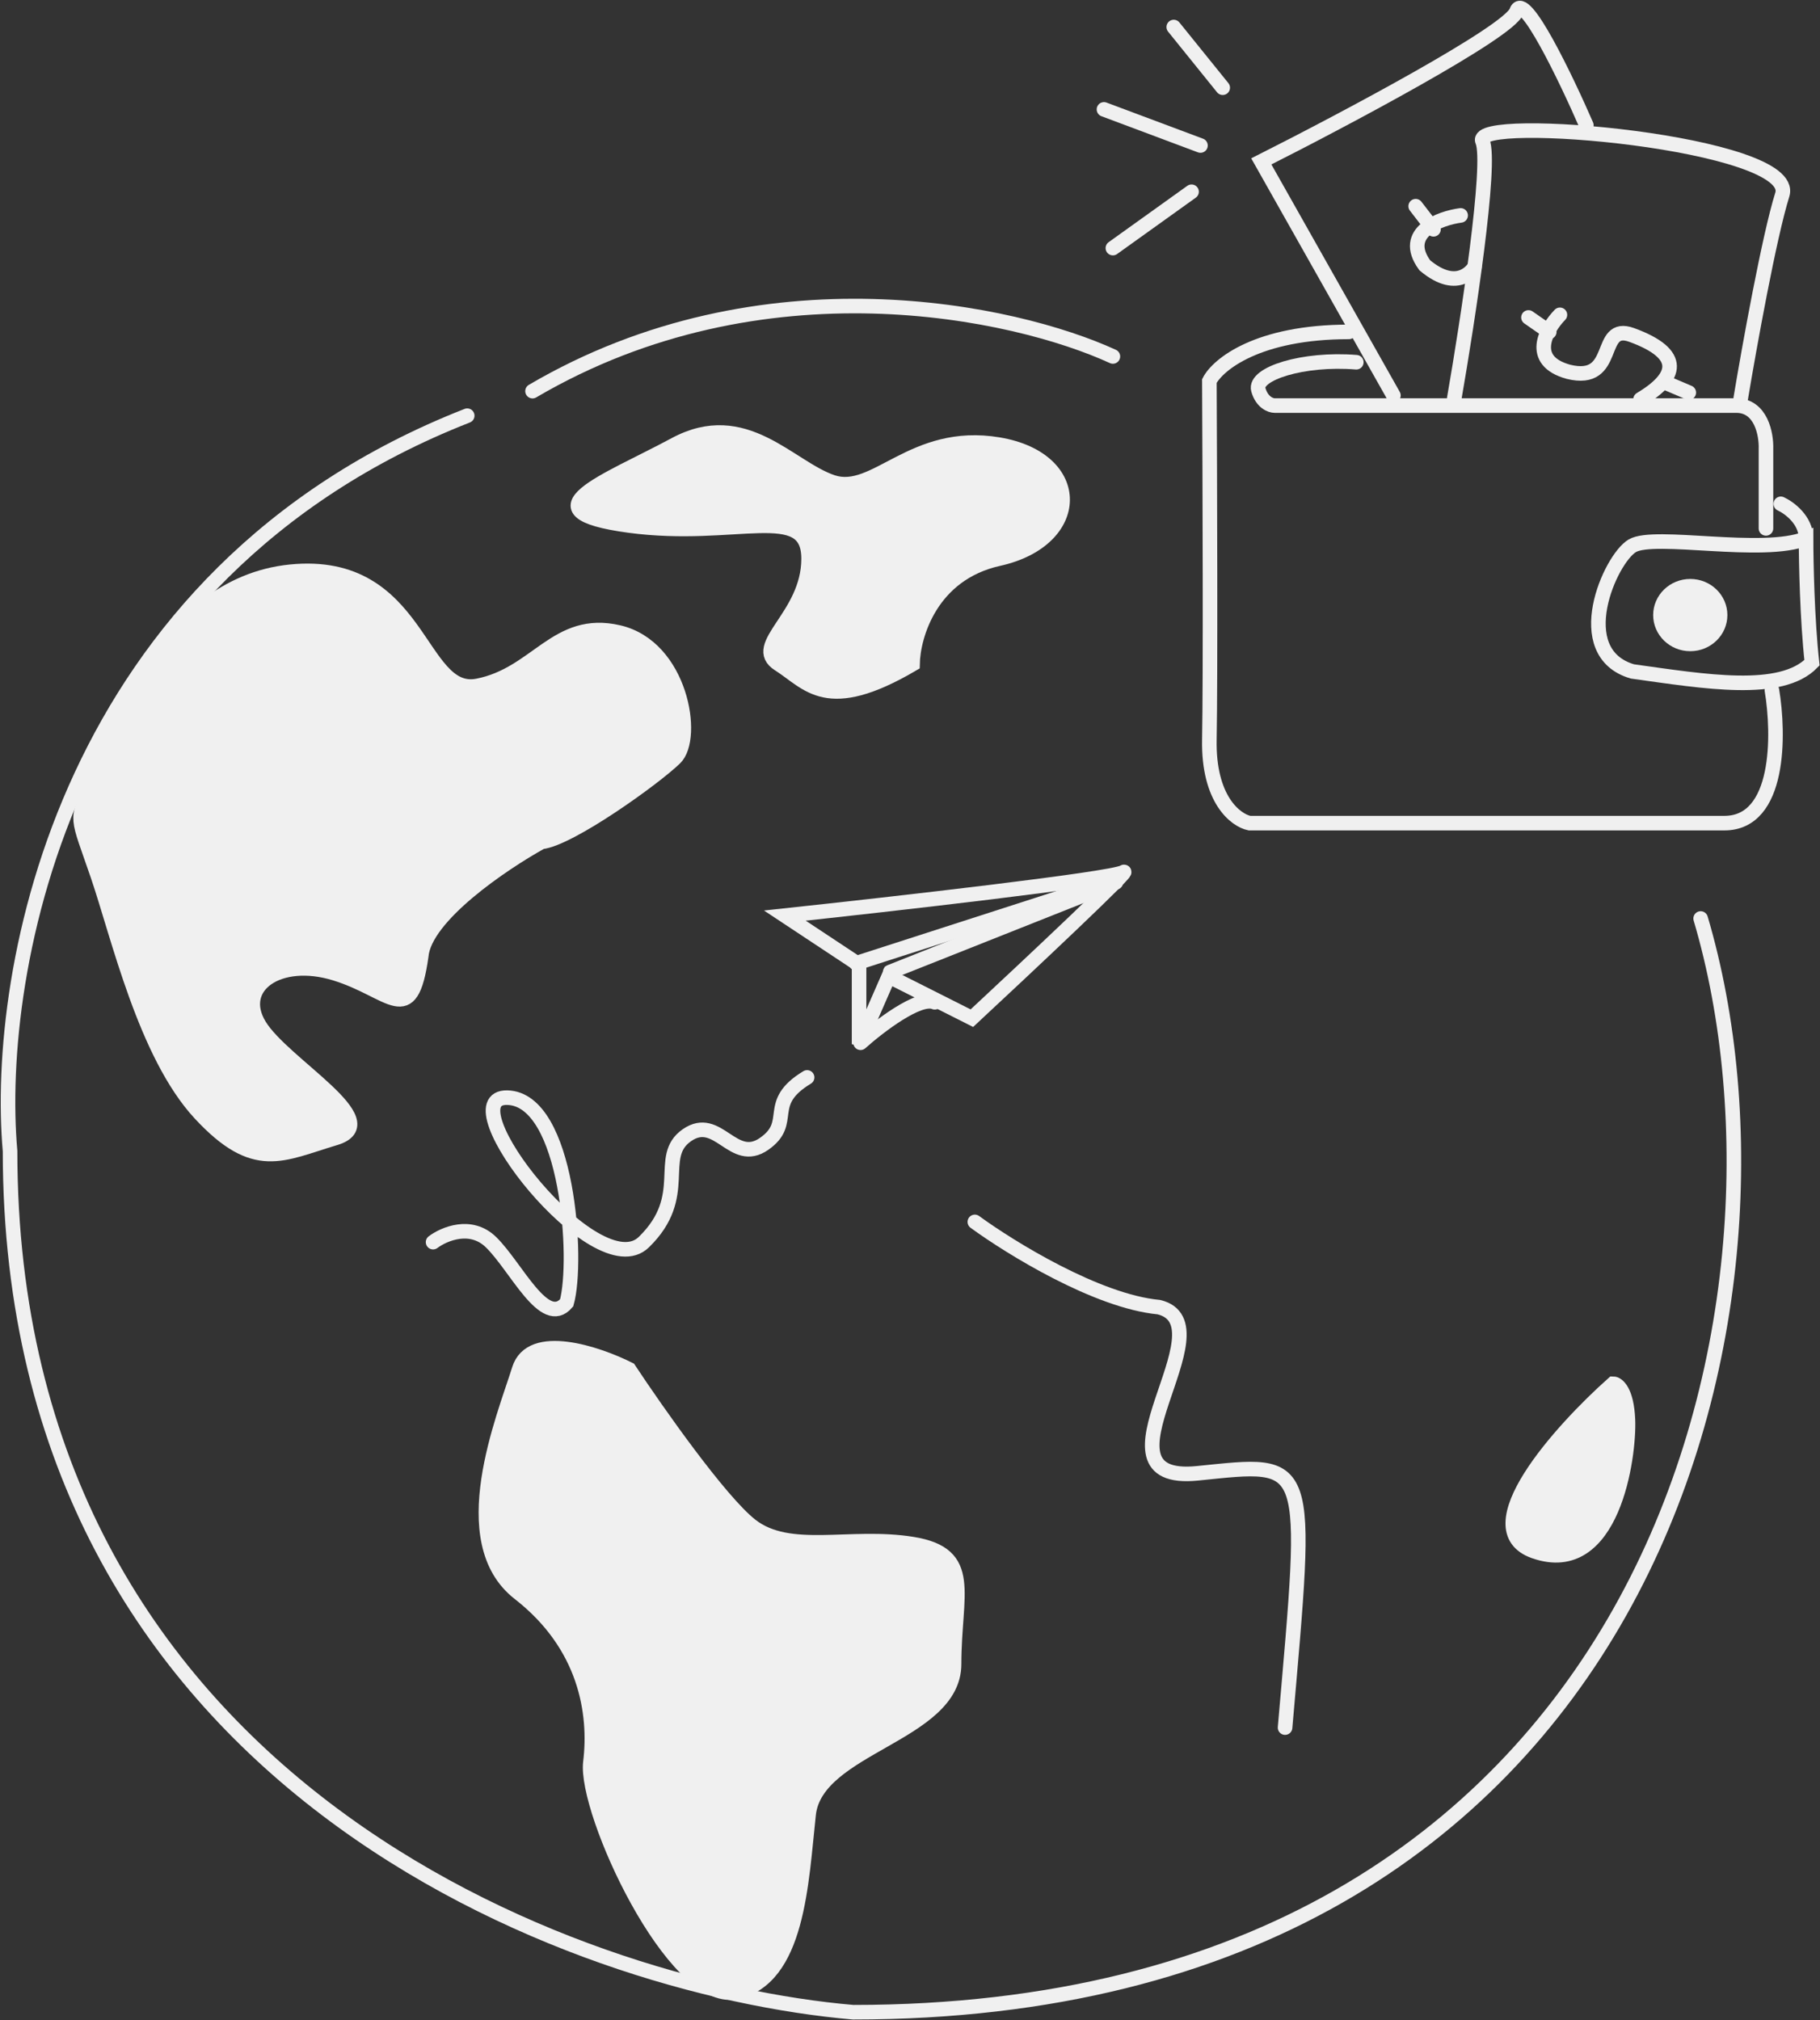 <?xml version="1.0" encoding="UTF-8"?> <svg xmlns="http://www.w3.org/2000/svg" width="227" height="252" viewBox="0 0 227 252" fill="none"><rect x="0" y="0" width="227" height="252" fill="#333333" stroke="none"/> <path d="M140.101 108.803C138.62 109.668 111.344 112.768 97.892 114.21L107.148 120.337V130.25L110.851 121.779L121.218 127.006C128.129 120.578 141.582 107.938 140.101 108.803Z" stroke="#F0F0F0" stroke-width="1.817" stroke-linecap="round"></path> <path d="M107.333 130.07C109.616 128.027 114.664 124.158 116.589 125.024" stroke="#F0F0F0" stroke-width="1.817" stroke-linecap="round"></path> <path d="M111.035 121.239L139.175 110.065" stroke="#F0F0F0" stroke-width="1.817" stroke-linecap="round"></path> <path d="M106.777 120.157L136.953 110.425" stroke="#F0F0F0" stroke-width="1.817" stroke-linecap="round"></path> <path d="M138.805 44.463C126.648 38.876 95.152 31.92 66.42 48.789" stroke="#F0F0F0" stroke-width="1.817" stroke-linecap="round"></path> <path d="M212.114 114.571C226.555 163.411 206.006 251 106.407 251C71.356 247.996 1.255 222.308 1.255 143.587C-0.72 121.239 7.919 71.605 58.274 51.852" stroke="#F0F0F0" stroke-width="1.817" stroke-linecap="round"></path> <path d="M64.754 170.8C66.235 166.042 74.504 168.818 78.453 170.8C81.909 176.027 89.784 187.237 93.634 190.264C98.448 194.049 106.038 191.346 113.813 192.607C121.588 193.869 118.997 198.735 118.997 207.566C118.997 216.397 101.78 217.839 100.854 226.309C99.928 234.78 99.558 246.855 91.783 248.477C84.007 250.099 72.9 225.949 73.64 219.821C74.381 213.694 73.085 205.223 64.754 198.735C56.423 192.247 62.903 176.748 64.754 170.8Z" fill="#F0F0F0"></path> <path d="M124.551 69.695C116.109 71.569 113.875 79.246 113.813 82.851C103.076 89.159 100.854 85.194 97.152 82.851C93.449 80.508 100.854 76.903 100.854 69.695C100.854 62.486 91.783 67.352 78.453 65.549C65.124 63.747 75.492 60.143 84.193 55.457C92.894 50.771 98.447 58.34 103.816 60.143C109.185 61.945 113.813 53.655 124.551 55.457C135.288 57.259 135.103 67.352 124.551 69.695Z" fill="#F0F0F0"></path> <path d="M41.798 121.419C48.833 123.582 51.24 128.448 52.536 119.256C52.964 114.261 62.711 107.683 67.531 105.018C71.048 104.654 81.6 97.089 84.192 94.566C86.784 92.042 84.933 80.688 77.157 78.886C69.382 77.084 66.975 84.112 59.57 85.554C52.165 86.996 52.536 69.695 36.244 71.317C19.952 72.939 13.473 93.484 11.437 97.99C9.4 102.495 9.586 101.594 12.177 109.164C14.769 116.733 18.102 131.511 24.951 138.901C31.801 146.29 35.133 143.947 41.798 141.964C48.463 139.982 35.319 132.773 32.357 127.907C29.395 123.041 34.763 119.256 41.798 121.419Z" fill="#F0F0F0"></path> <path d="M64.754 170.8C66.235 166.042 74.504 168.818 78.453 170.8C81.909 176.027 89.784 187.237 93.634 190.264C98.448 194.049 106.038 191.346 113.813 192.607C121.588 193.869 118.997 198.735 118.997 207.566C118.997 216.397 101.78 217.839 100.854 226.309C99.928 234.78 99.558 246.855 91.783 248.477C84.007 250.099 72.9 225.949 73.64 219.821C74.381 213.694 73.085 205.223 64.754 198.735C56.423 192.247 62.903 176.748 64.754 170.8Z" stroke="#F0F0F0" stroke-width="1.817" stroke-linecap="round"></path> <path d="M124.551 69.695C116.109 71.569 113.875 79.246 113.813 82.851C103.076 89.159 100.854 85.194 97.152 82.851C93.449 80.508 100.854 76.903 100.854 69.695C100.854 62.486 91.783 67.352 78.453 65.549C65.124 63.747 75.492 60.143 84.193 55.457C92.894 50.771 98.447 58.34 103.816 60.143C109.185 61.945 113.813 53.655 124.551 55.457C135.288 57.259 135.103 67.352 124.551 69.695Z" stroke="#F0F0F0" stroke-width="1.817" stroke-linecap="round"></path> <path d="M41.798 121.419C48.833 123.582 51.24 128.448 52.536 119.256C52.964 114.261 62.711 107.683 67.531 105.018C71.048 104.654 81.6 97.089 84.192 94.566C86.784 92.042 84.933 80.688 77.157 78.886C69.382 77.084 66.975 84.112 59.57 85.554C52.165 86.996 52.536 69.695 36.244 71.317C19.952 72.939 13.473 93.484 11.437 97.99C9.4 102.495 9.586 101.594 12.177 109.164C14.769 116.733 18.102 131.511 24.951 138.901C31.801 146.29 35.133 143.947 41.798 141.964C48.463 139.982 35.319 132.773 32.357 127.907C29.395 123.041 34.763 119.256 41.798 121.419Z" stroke="#F0F0F0" stroke-width="1.817" stroke-linecap="round"></path> <path d="M191.381 193.509C183.531 190.769 194.652 178.43 201.193 172.603C201.748 172.603 202.896 173.504 203.044 177.108C203.229 181.614 201.193 196.933 191.381 193.509Z" fill="#F0F0F0" stroke="#F0F0F0" stroke-width="1.817" stroke-linecap="round"></path> <path d="M54.016 154.941C55.374 153.919 58.718 152.49 61.236 154.941C64.383 158.004 67.901 165.754 70.678 162.51C72.159 157.284 70.863 137.099 63.273 136.918C55.682 136.738 74.38 160.708 80.304 154.941C86.228 149.173 81.785 144.307 85.673 141.604C89.561 138.901 91.412 145.389 95.3 142.685C99.187 139.982 95.3 137.639 100.668 134.395" stroke="#F0F0F0" stroke-width="1.817" stroke-linecap="round"></path> <path d="M121.588 152.417C126.031 155.662 136.842 162.33 144.544 163.051C153.43 165.213 135.102 185.218 149.357 183.776C163.612 182.335 163.242 181.434 160.28 215.496" stroke="#F0F0F0" stroke-width="1.817" stroke-linecap="round"></path> <path d="M146.395 3.372L152.504 10.941" stroke="#F0F0F0" stroke-width="1.817" stroke-linecap="round"></path> <path d="M137.694 13.645L149.728 18.151" stroke="#F0F0F0" stroke-width="1.817" stroke-linecap="round"></path> <path d="M138.805 30.947L148.616 23.918" stroke="#F0F0F0" stroke-width="1.817" stroke-linecap="round"></path> <path d="M181.384 49.69C183.05 40.138 186.087 20.349 184.902 17.61C183.421 14.185 224.334 17.79 222.298 24.278C220.668 29.468 218.163 43.382 217.114 49.69" stroke="#F0F0F0" stroke-width="1.817" stroke-linecap="round"></path> <path d="M173.794 49.329L157.317 20.133C167.561 14.966 188.271 3.985 189.159 1.39C190.048 -1.206 195.33 9.8 197.86 15.627" stroke="#F0F0F0" stroke-width="1.817" stroke-linecap="round"></path> <path d="M221.002 86.095C221.928 91.622 222.039 102.676 215.078 102.676C208.117 102.676 172.684 102.676 155.837 102.676C154.109 102.315 150.691 99.72 150.839 92.223C150.987 84.725 150.9 59.302 150.839 47.527C151.888 45.484 156.836 41.399 168.24 41.399" stroke="#F0F0F0" stroke-width="1.817" stroke-linecap="round"></path> <path d="M220.261 65.91V55.998C220.323 54.196 219.669 50.591 216.559 50.591C213.448 50.591 176.879 50.591 158.984 50.591C158.49 50.591 157.392 50.195 156.947 48.609C156.392 46.626 162.501 44.644 169.166 45.184" stroke="#F0F0F0" stroke-width="1.817" stroke-linecap="round"></path> <path d="M222.112 62.846C223.161 63.327 225.26 64.865 225.26 67.172M225.26 67.172C219.891 69.334 206.376 66.451 203.6 68.073C200.823 69.695 195.639 81.409 203.6 83.752C212.671 85.014 222.112 86.636 226 82.671C225.408 77.336 225.26 70.115 225.26 67.172Z" stroke="#F0F0F0" stroke-width="1.817" stroke-linecap="round"></path> <ellipse cx="210.82" cy="76.723" rx="4.628" ry="4.506" fill="#F0F0F0"></ellipse> <path d="M194.562 39.271C192.824 41.065 190.604 44.998 195.625 46.378C201.931 47.924 199.1 40.172 203.52 41.785C210.061 44.172 209.202 47.067 204.617 49.81" stroke="#F0F0F0" stroke-width="1.817" stroke-linecap="round"></path> <path d="M190.64 39.597L193.232 41.399M207.672 47.707L210.634 48.969" stroke="#F0F0F0" stroke-width="1.817" stroke-linecap="round"></path> <path d="M182.179 26.87C179.668 27.201 174.692 28.942 177.704 33.09C181.981 36.674 183.9 33.304 183.9 33.304" stroke="#F0F0F0" stroke-width="1.817" stroke-linecap="round"></path> <path d="M176.571 25.72L178.793 28.603" stroke="#F0F0F0" stroke-width="1.817" stroke-linecap="round"></path> </svg> 